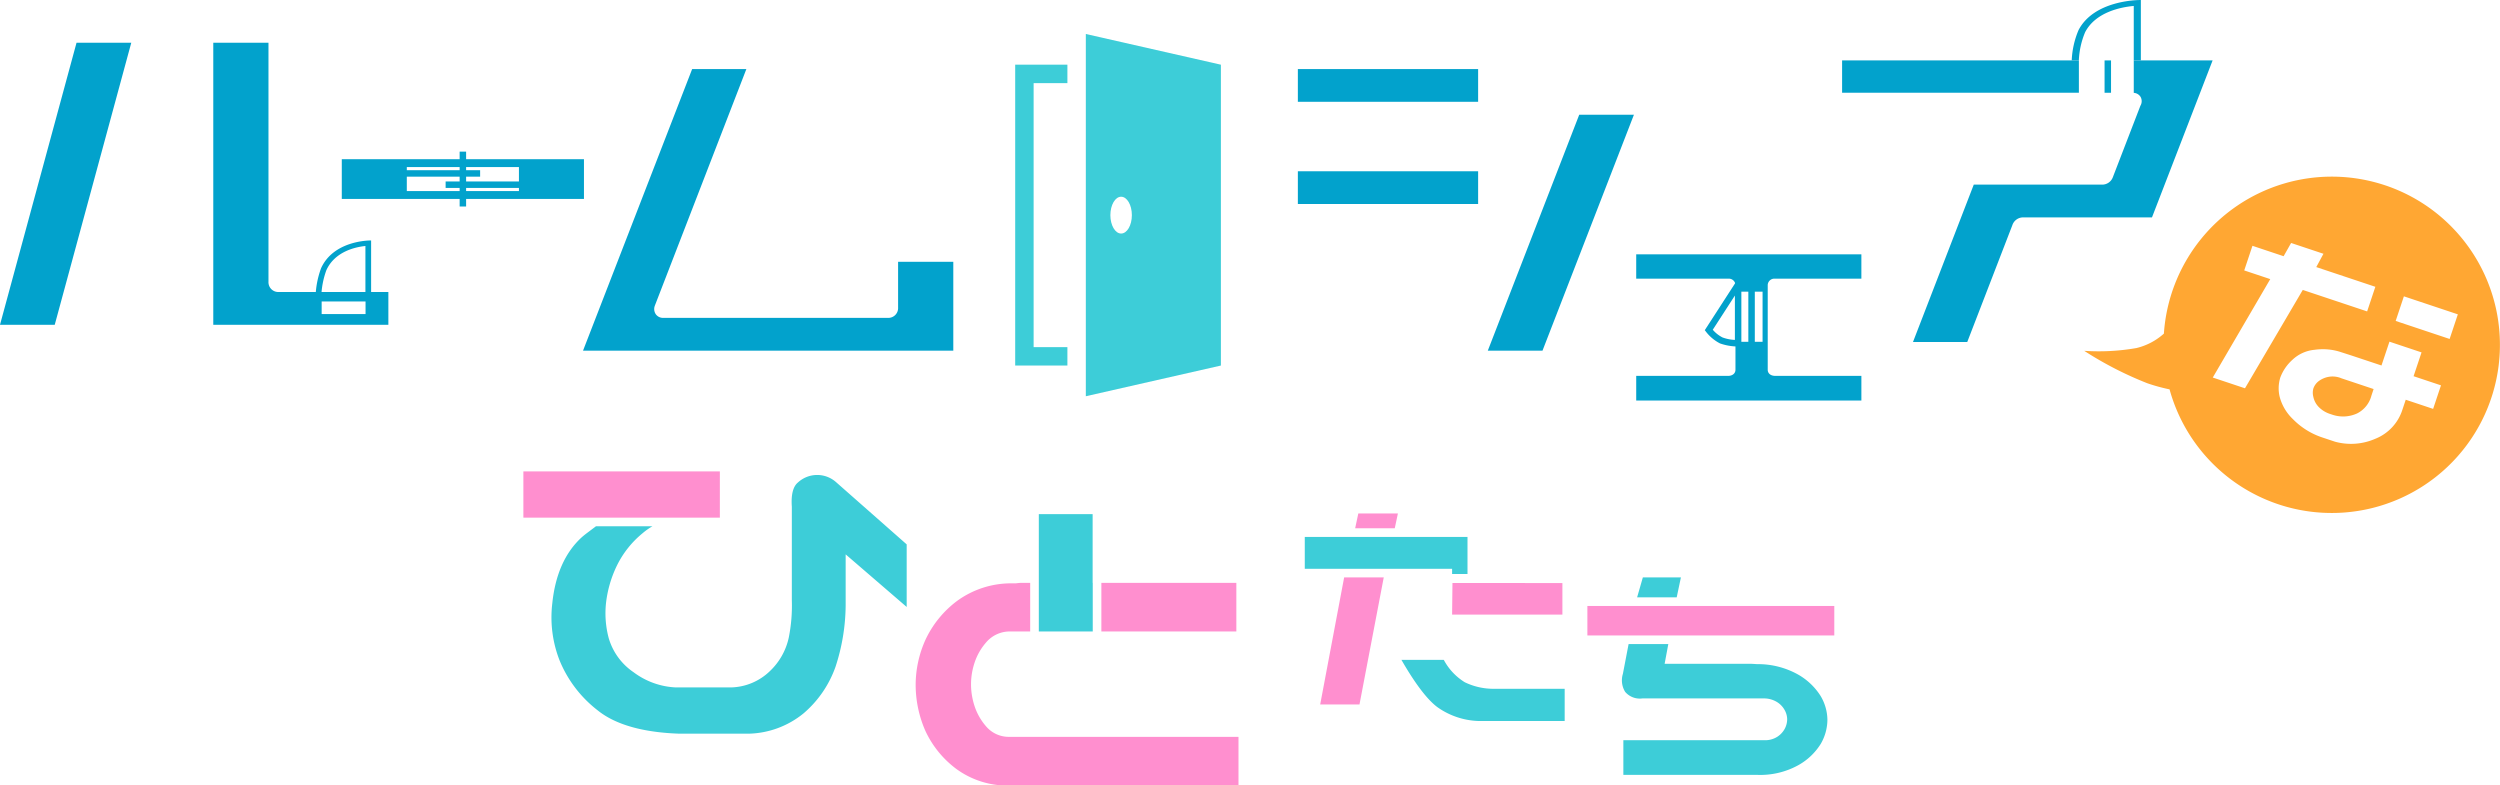<svg xmlns="http://www.w3.org/2000/svg" width="340" height="106.823" viewBox="0 0 340 106.823"><defs><style>.a{fill:#02a2cc}.b{fill:#3dcdd8}.c{fill:#ffa733}.d{fill:#ff8fcf}</style></defs><path class="a" d="M7.444 44.169L17.853 5.812h-7.445L0 44.169zm30.477-4.457a1.334 1.334 0 01-1.408-1.41V5.812h-7.507v38.357h23.812v-4.457zm11.795 3h-5.97v-1.709h5.969z"/><path class="a" d="M43.696 40.302a11.5 11.5 0 01.687-3.548c1.155-2.55 3.942-3.157 5.314-3.3v6.847h.775v-7.6h-.031c-.422 0-5.1.084-6.776 3.779a12.25 12.25 0 00-.747 3.817zm2.787-18.65v5.4h32.936v-5.4zm24.092 4.335H55.326v-3.27h15.249z"/><path class="a" d="M62.511 20.622h.88v7.462h-.88z"/><path class="a" d="M53.567 23.148h11.73v.88h-11.73zm7.038 1.53h11.73v.88h-11.73zm18.687 23.01h50.357V35.607h-7.508v6.216a1.333 1.333 0 01-1.407 1.408H90.233a1.219 1.219 0 01-1.014-.453 1.237 1.237 0 01-.192-1.111l.033-.1 12.445-32.174h-7.372z"/><path class="b" d="M145.166 47.209h-4.593V11.303h4.593V8.798h-7.1v40.916h7.1zm2.506-42.586v49.266l18.37-4.175V8.798zm4.8 27.138c-.807 0-1.462-1.122-1.462-2.5s.655-2.506 1.462-2.506 1.462 1.122 1.462 2.506-.654 2.5-1.461 2.5z"/><path class="a" d="M176.509 9.39h24.516v4.457h-24.516zm0 13.9h24.516v4.457h-24.516zm33.271 24.398l12.432-32.082h-7.438l-12.432 32.082zm30.63 2.597V38.776a.9.9 0 011.012-.873h11.726v-3.318h-30.623v3.318h12.486a.9.9 0 011.012.873v11.509c0 .5-.406.836-1.012.836h-12.486v3.355h30.623v-3.358h-11.725c-.606 0-1.013-.333-1.013-.833zm-.7-3.8h-2.932v-6.819h2.932z"/><path class="a" d="M237.774 39.219h.88v8.098h-.88zm-.95 7.906h-.44a7.476 7.476 0 01-2.458-.418 5.69 5.69 0 01-1.885-1.557l-.19-.246 4.973-7.69zm-3.887-2.279a4.335 4.335 0 001.337 1.052 5.6 5.6 0 001.671.33v-6.033zm57.255-36.629v4.412a1.169 1.169 0 01.926.548 1.2 1.2 0 01-.026 1.212l-3.735 9.688a1.548 1.548 0 01-1.525 1.032h-17.4l-8.268 21.407h7.38l6.145-15.917a1.548 1.548 0 011.525-1.033h17.455l8.246-21.349zm-39.667 0h32.203v4.399h-32.203z"/><path class="a" d="M282.724 8.217a11.007 11.007 0 01.854-3.839c1.438-2.758 4.907-3.414 6.613-3.569v7.407h.966V.001h-.038c-.526 0-6.351.091-8.435 4.088a11.727 11.727 0 00-.929 4.129z"/><path class="a" d="M286.221 8.217h.88v4.399h-.88z"/><path class="c" d="M324.362 25.197a22.887 22.887 0 00-30.073 20.174 8.553 8.553 0 01-3.755 1.968 29.646 29.646 0 01-7.08.373 48.379 48.379 0 008.576 4.408 24.424 24.424 0 003.03.833 22.874 22.874 0 1029.3-27.758zm-19.045 27.61l-4.381-1.462 7.818-13.386-3.539-1.182 1.118-3.348 4.24 1.415 1.018-1.8 4.4 1.468-.977 1.81 8.034 2.681-1.117 3.348-8.753-2.921zm25.588 2.8l-3.726-1.243-.45 1.35a6.315 6.315 0 01-3.683 3.958 8.227 8.227 0 01-5.479.4l-1.816-.605a9.994 9.994 0 01-3.937-2.488 6.45 6.45 0 01-1.771-2.983 4.97 4.97 0 01.076-2.646 6.116 6.116 0 011.656-2.422 5.059 5.059 0 013.014-1.357 7.906 7.906 0 013.345.242q1.59.51 1.841.594l3.908 1.3 1.082-3.24 4.365 1.457-1.082 3.24 3.726 1.243zm2.244-9.51l-7.338-2.449 1.117-3.348 7.338 2.449z"/><path class="c" d="M316.622 51.263a3.24 3.24 0 00-1.27.564 2.156 2.156 0 00-.742 1.028 2.2 2.2 0 000 1.1 2.771 2.771 0 00.682 1.337 3.752 3.752 0 001.5.972l.449.15a4.567 4.567 0 003.32-.185 3.761 3.761 0 001.949-2.413l.3-.907-4.381-1.462a3.088 3.088 0 00-1.807-.184z"/><path class="d" d="M71.179 70.4H97.9v-6.289H71.179z"/><path class="b" d="M113.691 65.56a3.865 3.865 0 00-5.148.036l-.045.04c-.652.557-.924 1.66-.809 3.278v12.713a22.214 22.214 0 01-.419 5.1 8.838 8.838 0 01-2.585 4.563 7.857 7.857 0 01-5.273 2.2h-7.5a10.336 10.336 0 01-5.741-2.064 8.474 8.474 0 01-3.374-4.6 13.052 13.052 0 01-.354-5.024 15.676 15.676 0 011.469-4.908 13.133 13.133 0 013.453-4.352 8.758 8.758 0 011.366-.969h-7.68l-1.247.938c-.262.2-.5.391-.708.578-2.244 2.059-3.588 5.081-3.985 8.977a16.04 16.04 0 001 7.769 16.415 16.415 0 005.158 6.761c2.409 1.953 6.172 3.025 11.184 3.187h9.308a12.235 12.235 0 007.535-2.777 14.783 14.783 0 004.348-6.364 27.372 27.372 0 001.365-8.263v-6.985l8.3 7.152v-8.51z"/><path class="d" d="M137.242 100.213a4.048 4.048 0 01-3.141-1.436 7.941 7.941 0 01-1.551-2.718 9.5 9.5 0 01-.49-3.012 9.319 9.319 0 01.49-2.948 7.969 7.969 0 011.552-2.718 4.212 4.212 0 013.084-1.5h2.92v-6.612h-1.145a4.759 4.759 0 00-.687.052l-.172.013h-.429a12.482 12.482 0 00-7.512 2.394 13.968 13.968 0 00-4.3 5.286 14.933 14.933 0 00-1.331 6.1 15.6 15.6 0 001.3 6.235 13.537 13.537 0 004.294 5.272 11.782 11.782 0 007.537 2.2h30.773v-6.608zm12.544-20.944h18.357v6.611h-18.357z"/><path class="b" d="M148.613 79.269h-.015v-9.343h-7.319v15.955h7.335z"/><path class="d" d="M189.439 71.844h.249l.427-2.012h-5.386l-.427 2.012zm-6.193 6.683h-.442l-3.258 17.28h5.344l3.3-17.28z"/><path class="b" d="M197.486 78.064h2.094v-5.042h-22.131v4.337h20.037z"/><path class="d" d="M197.535 79.286l-.049 4.3h15v-4.29z"/><path class="b" d="M195.48 96.168a10.2 10.2 0 005.7 1.891h11.616v-4.384h-9.866a8.926 8.926 0 01-3.724-.892 7.947 7.947 0 01-2.85-3.042h-5.762c1.857 3.229 3.498 5.39 4.886 6.427zm33.125-17.646h-5.176l-.782 2.718h5.385zm15.908 13.201a11.191 11.191 0 00-5.563-1.4c-.44-.031-.734-.046-.915-.046H226.39l.5-2.685h-5.4l-.777 4.053a2.98 2.98 0 00.311 2.451 2.622 2.622 0 002.339.89h16.653a3.4 3.4 0 011.694.515 2.969 2.969 0 011.014 1.087 2.628 2.628 0 01.332 1.216 2.786 2.786 0 01-.333 1.312 2.958 2.958 0 01-1.012 1.086 3.1 3.1 0 01-1.745.469h-19.19v4.712h18.2a10.7 10.7 0 005.57-1.306 8.393 8.393 0 003.081-2.92 6.608 6.608 0 00.9-3.259 6.474 6.474 0 00-.927-3.25 8.69 8.69 0 00-3.087-2.925z"/><path class="d" d="M221.946 86.421h27.518v-4.009h-33.58v4.009h6.062z"/></svg>